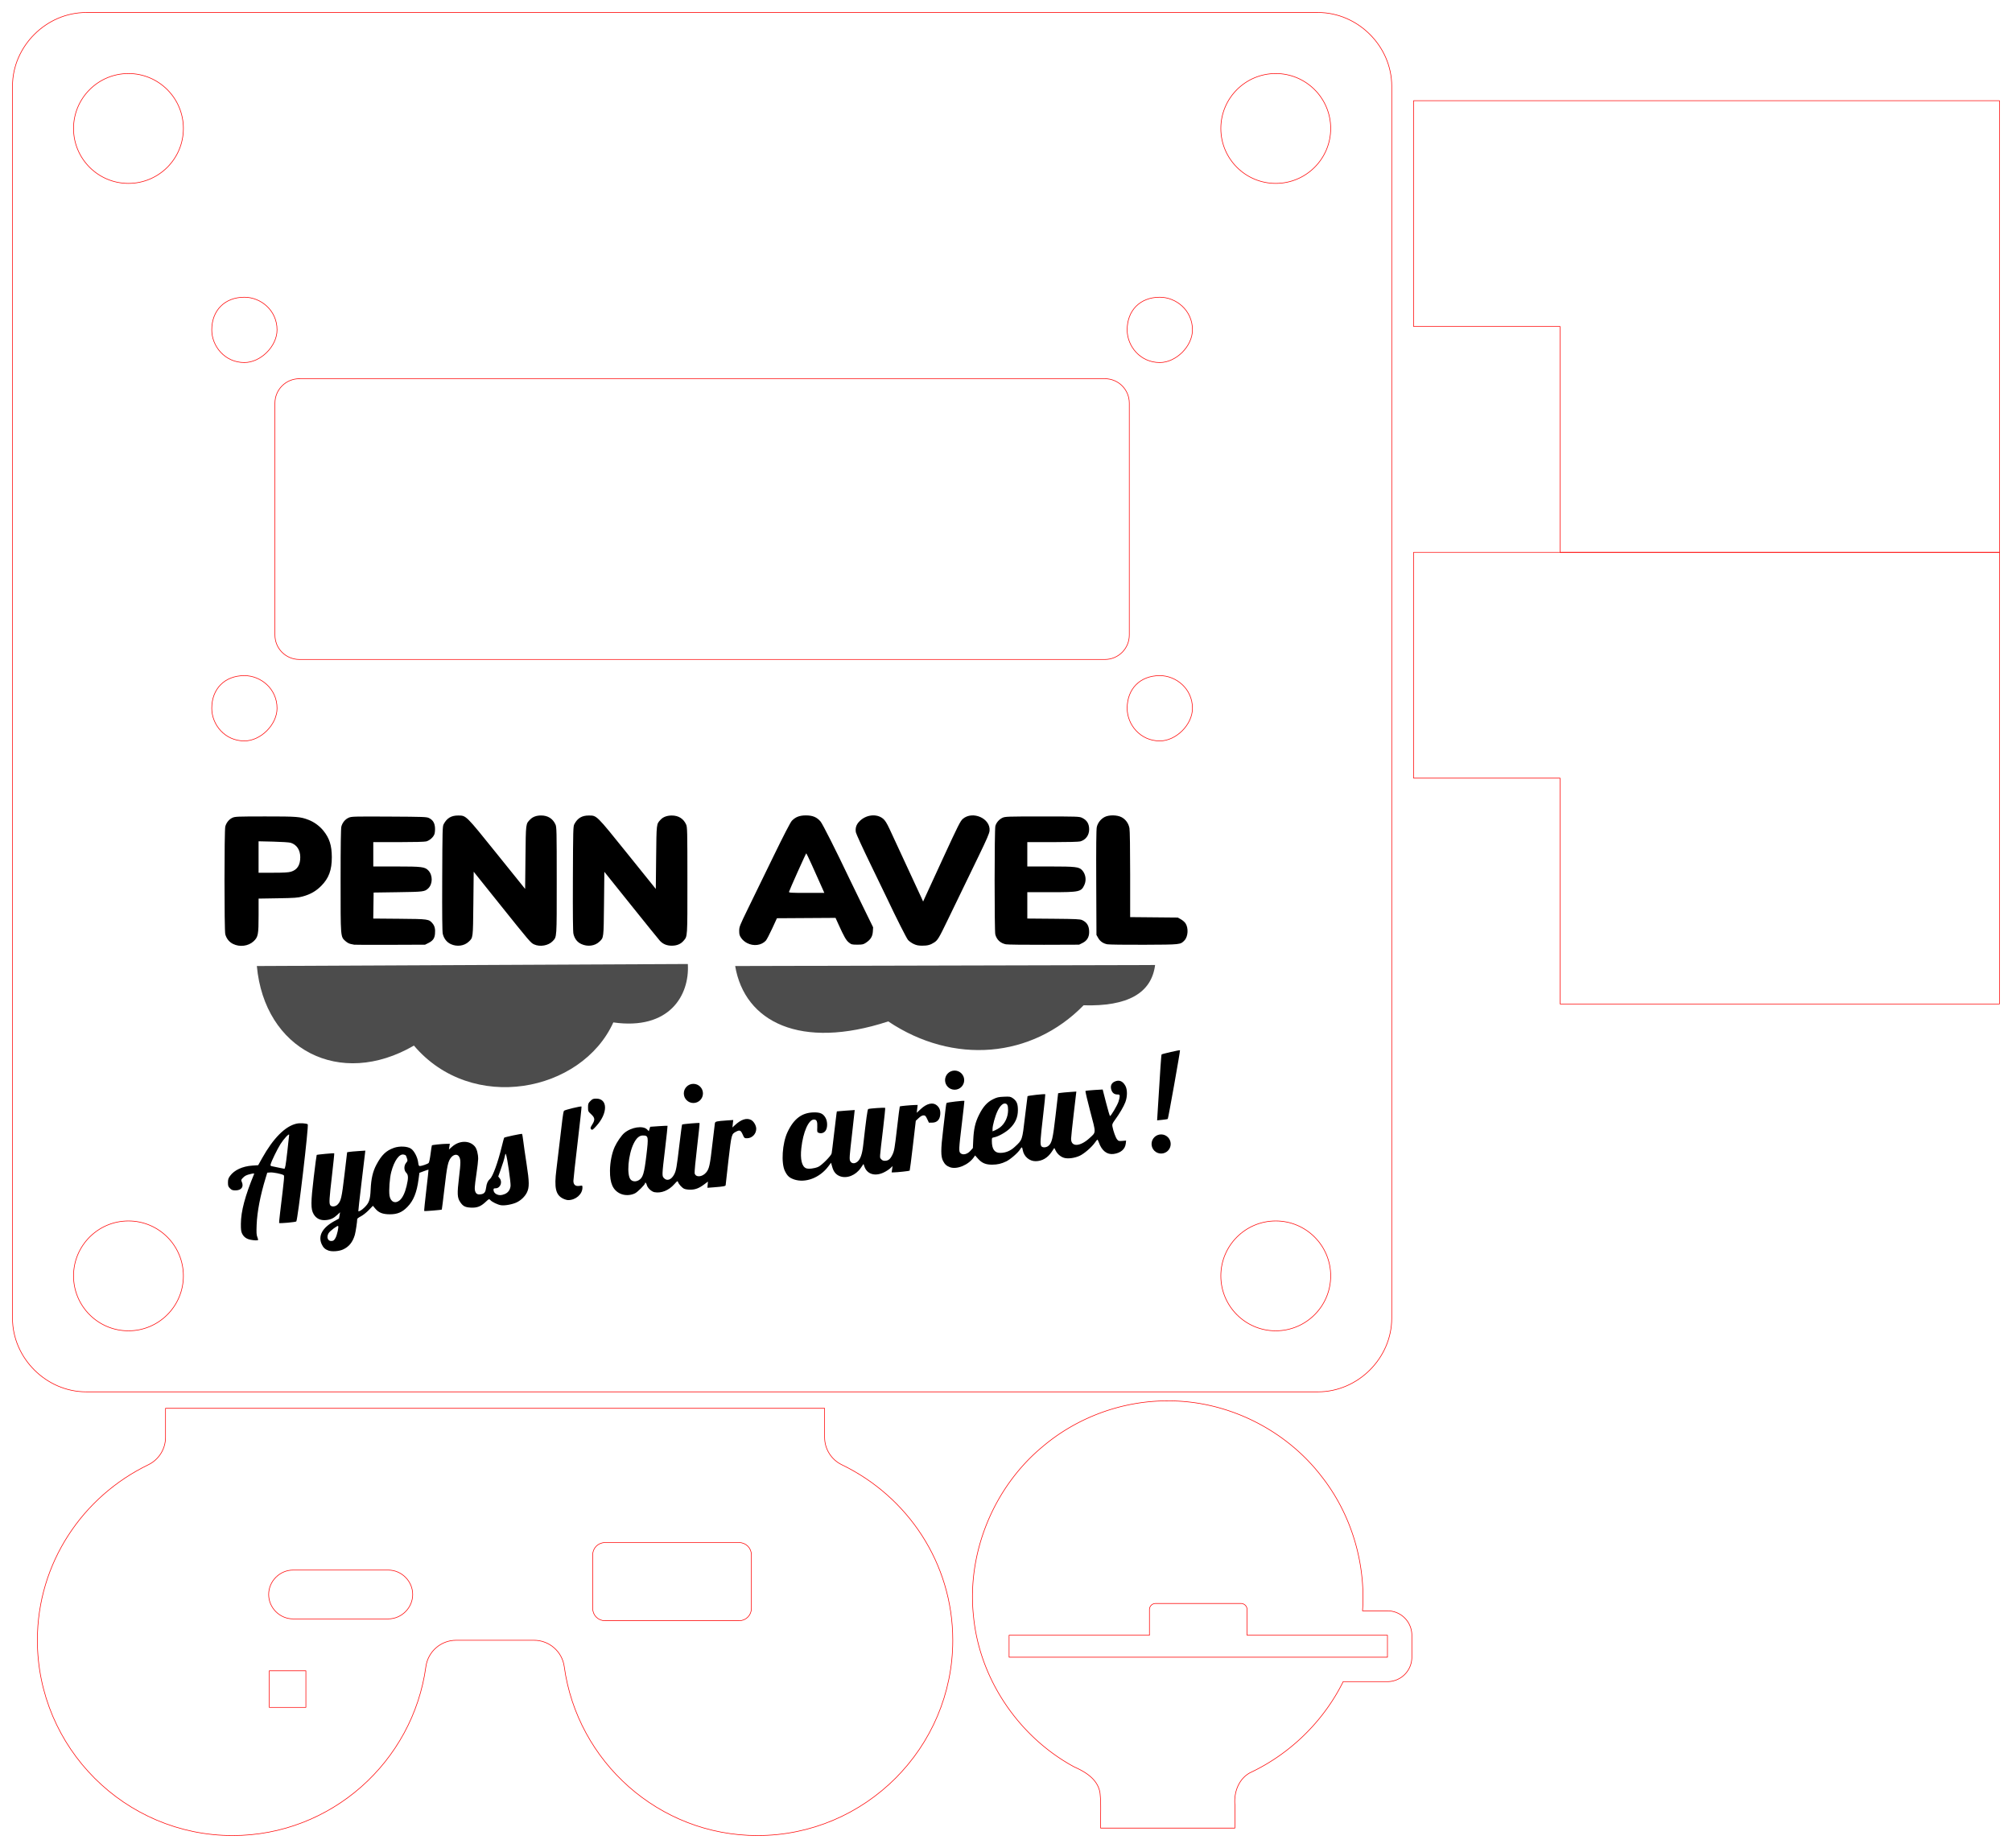 <?xml version="1.0" encoding="UTF-8" standalone="no"?>
<!-- Created with Inkscape (http://www.inkscape.org/) -->

<svg
   width="164.846mm"
   height="151.399mm"
   viewBox="0 0 164.846 151.399"
   version="1.1"
   id="svg131"
   inkscape:version="1.1.2 (b8e25be833, 2022-02-05)"
   sodipodi:docname="penn avel 1 decoupe plexi bleu.svg"
   xmlns:inkscape="http://www.inkscape.org/namespaces/inkscape"
   xmlns:sodipodi="http://sodipodi.sourceforge.net/DTD/sodipodi-0.dtd"
   xmlns="http://www.w3.org/2000/svg"
   xmlns:svg="http://www.w3.org/2000/svg">
  <sodipodi:namedview
     id="namedview133"
     pagecolor="#ffffff"
     bordercolor="#666666"
     borderopacity="1.0"
     inkscape:pageshadow="2"
     inkscape:pageopacity="0.0"
     inkscape:pagecheckerboard="0"
     inkscape:document-units="mm"
     showgrid="false"
     lock-margins="true"
     fit-margin-top="1"
     fit-margin-left="1"
     fit-margin-right="1"
     fit-margin-bottom="1"
     inkscape:zoom="0.763461"
     inkscape:cx="182.72053"
     inkscape:cy="320.90703"
     inkscape:window-width="1920"
     inkscape:window-height="1017"
     inkscape:window-x="-8"
     inkscape:window-y="-8"
     inkscape:window-maximized="1"
     inkscape:current-layer="layer1" />
  <defs
     id="defs128" />
  <g
     inkscape:label="Calque 1"
     inkscape:groupmode="layer"
     id="layer1"
     transform="translate(-18.006,-54.267)">
    <path
       style="display:inline;fill:none;fill-opacity:1;fill-rule:evenodd;stroke:#ff0000;stroke-width:0.05;stroke-linecap:round;stroke-linejoin:miter;stroke-miterlimit:4.075;stroke-dasharray:none;stroke-dashoffset:0;stroke-opacity:1;paint-order:stroke fill markers"
       d="m 25.069,55.292 c -3.27,0 -6.038,2.762 -6.038,6.025 v 100.95 c 0,3.264 2.767,6.025 6.038,6.025 H 125.994 c 3.27,0 6.038,-2.761 6.038,-6.025 V 61.317 c 0,-3.264 -2.767,-6.025 -6.038,-6.025 z m 3.462,5 c 2.485,1e-5 4.5,2.015 4.5,4.5 -1.1e-5,2.485 -2.015,4.5 -4.5,4.5 -2.485,-10e-6 -4.5,-2.015 -4.5,-4.5 5e-6,-2.485 2.015,-4.5 4.5,-4.5 z m 94,0 c 2.485,1e-5 4.5,2.015 4.5,4.5 0,2.485 -2.015,4.5 -4.5,4.5 -2.485,-10e-6 -4.5,-2.015 -4.5,-4.5 1e-5,-2.485 2.015,-4.5 4.5,-4.5 z M 38.031,78.617 c 1.337,0 2.675,1.07 2.675,2.675 0,1.338 -1.338,2.675 -2.675,2.675 -1.605,0 -2.675,-1.337 -2.675,-2.675 0,-1.605 1.07,-2.675 2.675,-2.675 z m 75,0 c 1.337,0 2.675,1.07 2.675,2.675 0,1.338 -1.338,2.675 -2.675,2.675 -1.605,0 -2.675,-1.337 -2.675,-2.675 0,-1.605 1.07,-2.675 2.675,-2.675 z m -70.5,6.675 h 66 c 1.108,0 2,0.892 2,2 v 18.999 c 0,1.108 -0.892,2 -2,2 H 42.532 c -1.108,0 -2,-0.892 -2,-2 V 87.293 c 0,-1.108 0.892,-2 2,-2 z m -4.5,24.325 c 1.337,0 2.675,1.07 2.675,2.675 0,1.338 -1.338,2.675 -2.675,2.675 -1.605,0 -2.675,-1.337 -2.675,-2.675 0,-1.605 1.07,-2.675 2.675,-2.675 z m 75,0 c 1.337,0 2.675,1.07 2.675,2.675 0,1.338 -1.338,2.675 -2.675,2.675 -1.605,0 -2.675,-1.337 -2.675,-2.675 0,-1.605 1.07,-2.675 2.675,-2.675 z m -84.5,44.675 c 2.485,1e-5 4.5,2.015 4.5,4.5 -1.1e-5,2.485 -2.015,4.5 -4.5,4.5 -2.485,-1e-5 -4.5,-2.015 -4.5,-4.5 5e-6,-2.485 2.015,-4.5 4.5,-4.5 z m 94,0 c 2.485,1e-5 4.5,2.015 4.5,4.5 0,2.485 -2.015,4.5 -4.5,4.5 -2.485,-1e-5 -4.5,-2.015 -4.5,-4.5 1e-5,-2.485 2.015,-4.5 4.5,-4.5 z"
       id="path2744"
       inkscape:connector-curvature="0" />
    <path
       style="display:inline;fill:none;fill-opacity:1;fill-rule:nonzero;stroke:#ff0000;stroke-width:0.05;stroke-linecap:round;stroke-linejoin:round;stroke-miterlimit:4.075;stroke-dasharray:none;stroke-dashoffset:0;stroke-opacity:1"
       d="m 133.827,99.516 v 18.5 h 12 v 18.5 h 36 V 99.516 Z"
       id="path2257"
       inkscape:connector-curvature="0"
       sodipodi:nodetypes="ccccccc" />
    <path
       style="display:inline;fill:none;fill-opacity:1;fill-rule:nonzero;stroke:#ff0000;stroke-width:0.05;stroke-linecap:round;stroke-linejoin:round;stroke-miterlimit:4.075;stroke-dasharray:none;stroke-dashoffset:0;stroke-opacity:1"
       d="m 133.827,62.515 v 18.5 h 12 v 18.5 h 36 v -37 z"
       id="path1500"
       inkscape:connector-curvature="0"
       sodipodi:nodetypes="ccccccc" />
    <path
       style="display:inline;fill:#000000;stroke-width:0.05;stroke-miterlimit:4.075;stroke-dasharray:none"
       d="m 44.922,156.72 c -0.286,-0.107 -0.431,-0.242 -0.558,-0.519 -0.315,-0.685 0.049,-1.353 1.031,-1.894 0.204,-0.112 0.376,-0.207 0.383,-0.211 0.006,-0.003 0.029,-0.121 0.05,-0.261 l 0.038,-0.254 -0.221,0.207 c -0.301,0.283 -0.55,0.398 -0.937,0.433 -0.452,0.041 -0.793,-0.124 -1.005,-0.486 -0.242,-0.412 -0.239,-0.948 0.012,-3.058 0.116,-0.971 0.223,-1.778 0.238,-1.794 0.032,-0.033 1.403,-0.16 1.437,-0.133 0.013,0.01 -0.071,0.832 -0.186,1.827 -0.222,1.924 -0.242,2.236 -0.148,2.41 0.089,0.166 0.421,0.148 0.602,-0.033 0.285,-0.285 0.346,-0.545 0.572,-2.458 l 0.217,-1.833 0.172,-0.029 c 0.094,-0.016 0.429,-0.046 0.745,-0.067 l 0.573,-0.038 -0.025,0.22 c -0.014,0.121 -0.146,1.232 -0.295,2.469 -0.148,1.237 -0.262,2.258 -0.253,2.269 0.046,0.055 0.277,-0.081 0.494,-0.293 0.391,-0.381 0.478,-0.631 0.517,-1.492 0.039,-0.871 0.177,-1.466 0.467,-2.012 0.427,-0.805 0.796,-1.161 1.441,-1.388 0.46,-0.162 1.102,-0.13 1.397,0.068 0.261,0.176 0.537,0.705 0.586,1.125 0.028,0.238 0.056,0.298 0.139,0.298 0.149,0 0.636,-0.169 0.721,-0.251 0.04,-0.038 0.11,-0.373 0.156,-0.744 0.046,-0.371 0.096,-0.687 0.11,-0.702 0.036,-0.036 0.843,-0.119 1.191,-0.123 l 0.278,-0.003 -0.037,0.234 -0.037,0.234 0.266,-0.234 c 0.59,-0.519 1.426,-0.526 1.856,-0.016 0.163,0.194 0.273,0.606 0.273,1.023 -5.7e-5,0.147 -0.064,0.701 -0.142,1.232 -0.16,1.085 -0.17,1.276 -0.077,1.481 0.079,0.172 0.221,0.226 0.473,0.179 0.256,-0.048 0.351,-0.178 0.397,-0.54 0.044,-0.35 0.135,-0.553 0.32,-0.717 0.235,-0.209 0.64,-1.323 0.967,-2.663 0.092,-0.377 0.178,-0.696 0.191,-0.71 0.054,-0.054 1.433,-0.347 1.466,-0.311 0.02,0.021 0.067,0.295 0.104,0.608 0.037,0.313 0.158,1.146 0.267,1.851 0.231,1.489 0.235,1.929 0.02,2.354 -0.159,0.314 -0.457,0.605 -0.801,0.78 -0.335,0.171 -0.982,0.295 -1.299,0.25 -0.284,-0.041 -0.743,-0.261 -0.897,-0.431 -0.092,-0.101 -0.106,-0.096 -0.373,0.155 -0.407,0.381 -0.706,0.496 -1.218,0.47 -0.46,-0.023 -0.639,-0.115 -0.861,-0.441 -0.252,-0.37 -0.268,-0.683 -0.105,-2.038 0.149,-1.232 0.148,-1.47 -0.005,-1.712 -0.134,-0.211 -0.43,-0.175 -0.638,0.077 -0.258,0.314 -0.332,0.649 -0.549,2.524 -0.111,0.953 -0.209,1.74 -0.219,1.75 -0.033,0.033 -1.414,0.145 -1.442,0.117 -0.015,-0.015 0.062,-0.78 0.17,-1.699 0.109,-0.919 0.191,-1.679 0.183,-1.687 -0.008,-0.009 -0.179,0.046 -0.38,0.122 l -0.365,0.137 -0.071,0.532 c -0.145,1.082 -0.413,1.748 -0.908,2.255 -0.432,0.444 -0.828,0.611 -1.441,0.61 -0.587,-8.7e-4 -0.914,-0.128 -1.198,-0.467 l -0.192,-0.229 -0.344,0.356 c -0.189,0.196 -0.479,0.424 -0.643,0.507 -0.164,0.083 -0.299,0.183 -0.299,0.223 0,0.213 -0.13,1.073 -0.196,1.298 -0.177,0.602 -0.488,0.983 -0.981,1.201 -0.329,0.146 -0.898,0.185 -1.176,0.082 z m 0.575,-1.043 c 0.127,-0.232 0.277,-0.911 0.214,-0.973 -0.055,-0.055 -0.672,0.407 -0.78,0.585 -0.202,0.332 -0.066,0.676 0.255,0.645 0.143,-0.014 0.205,-0.065 0.31,-0.257 z m 5.25,-3.071 c 0.238,-0.201 0.435,-0.604 0.571,-1.174 0.156,-0.653 0.15,-0.913 -0.029,-1.091 -0.196,-0.196 -0.199,-0.584 -0.006,-0.814 0.127,-0.151 0.131,-0.177 0.062,-0.379 -0.089,-0.259 -0.078,-0.247 -0.257,-0.292 -0.361,-0.091 -0.783,0.494 -1.027,1.425 -0.131,0.499 -0.205,1.509 -0.142,1.932 0.077,0.511 0.466,0.696 0.827,0.392 z m 8.6,-0.512 c 0.282,-0.113 0.446,-0.333 0.49,-0.658 0.032,-0.238 -0.267,-2.323 -0.371,-2.582 -0.039,-0.098 -0.051,-0.086 -0.086,0.085 -0.055,0.269 -0.18,0.673 -0.383,1.239 l -0.169,0.47 0.118,0.15 c 0.25,0.318 0.046,0.818 -0.335,0.818 -0.143,0 -0.173,0.023 -0.172,0.128 0.002,0.163 0.113,0.309 0.288,0.379 0.202,0.081 0.364,0.073 0.621,-0.03 z m -20.829,3.733 c -0.317,-0.062 -0.542,-0.227 -0.674,-0.494 -0.085,-0.171 -0.105,-0.336 -0.102,-0.813 0.008,-1.03 0.34,-2.277 1.086,-4.082 0.021,-0.051 -0.046,-0.05 -0.276,0.004 -0.365,0.085 -0.488,0.148 -0.669,0.342 -0.12,0.128 -0.129,0.166 -0.071,0.293 0.189,0.415 -0.025,0.71 -0.515,0.71 -0.235,0 -0.309,-0.027 -0.448,-0.166 -0.143,-0.143 -0.166,-0.21 -0.166,-0.475 0,-0.254 0.031,-0.352 0.172,-0.547 0.345,-0.476 1.02,-0.788 1.821,-0.843 l 0.484,-0.033 0.322,-0.576 c 0.915,-1.636 1.892,-2.618 2.813,-2.826 0.278,-0.063 0.785,-0.036 0.924,0.05 0.101,0.062 -0.818,7.864 -0.938,7.961 -0.074,0.06 -1.364,0.176 -1.407,0.126 -0.01,-0.012 0.027,-0.393 0.081,-0.847 0.36,-2.985 0.364,-3.026 0.281,-3.077 -0.158,-0.098 -0.838,-0.233 -1.082,-0.216 l -0.25,0.018 -0.131,0.427 c -0.438,1.425 -0.698,2.776 -0.739,3.844 -0.025,0.641 -0.014,0.838 0.057,1.006 0.048,0.115 0.073,0.224 0.055,0.242 -0.044,0.044 -0.328,0.032 -0.628,-0.027 z m 3.022,-7.157 c 0.087,-0.744 0.157,-1.39 0.156,-1.435 -0.003,-0.139 -0.446,0.338 -0.715,0.767 -0.263,0.421 -0.736,1.392 -0.798,1.639 -0.034,0.134 -0.018,0.149 0.182,0.184 0.12,0.021 0.36,0.071 0.532,0.111 0.172,0.04 0.352,0.076 0.399,0.079 0.07,0.005 0.115,-0.24 0.243,-1.346 z m 22.59,3.787 c -0.596,-0.301 -0.727,-0.872 -0.54,-2.358 0.099,-0.787 0.392,-3.247 0.493,-4.138 0.038,-0.339 0.097,-0.65 0.13,-0.693 0.06,-0.076 1.39,-0.399 1.439,-0.35 0.014,0.014 -0.13,1.341 -0.321,2.949 -0.191,1.608 -0.346,3.02 -0.346,3.137 8.19e-4,0.321 0.168,0.463 0.49,0.415 0.25,-0.038 0.251,-0.037 0.251,0.139 0,0.545 -0.547,1.025 -1.17,1.026 -0.095,1.7e-4 -0.287,-0.057 -0.427,-0.128 z m 4.696,-0.402 c -0.606,-0.29 -0.854,-0.846 -0.844,-1.89 0.007,-0.69 0.156,-1.437 0.389,-1.946 0.184,-0.402 0.555,-0.939 0.783,-1.131 0.575,-0.486 1.542,-0.634 1.877,-0.286 l 0.131,0.136 0.058,-0.181 0.058,-0.181 0.701,-0.049 c 0.385,-0.027 0.709,-0.04 0.72,-0.029 0.011,0.011 -0.08,0.854 -0.201,1.872 -0.266,2.236 -0.266,2.239 -0.076,2.429 0.25,0.25 0.603,0.108 0.828,-0.335 0.155,-0.304 0.201,-0.565 0.417,-2.399 0.107,-0.903 0.207,-1.656 0.224,-1.672 0.041,-0.041 1.396,-0.157 1.431,-0.122 0.015,0.015 -0.077,0.915 -0.206,2 -0.129,1.084 -0.218,2.038 -0.197,2.119 0.089,0.353 0.626,0.312 0.944,-0.071 0.251,-0.303 0.313,-0.589 0.512,-2.348 0.097,-0.861 0.189,-1.621 0.203,-1.688 0.03,-0.142 0.137,-0.167 0.95,-0.223 l 0.553,-0.038 -0.034,0.306 -0.034,0.306 0.193,-0.179 c 0.508,-0.474 0.952,-0.623 1.323,-0.447 0.223,0.106 0.436,0.464 0.436,0.732 0,0.426 -0.342,0.777 -0.758,0.777 -0.208,2.1e-4 -0.222,-0.012 -0.355,-0.313 -0.151,-0.341 -0.243,-0.381 -0.527,-0.233 -0.39,0.203 -0.383,0.177 -0.634,2.323 -0.127,1.087 -0.231,2.013 -0.231,2.058 0,0.09 -0.178,0.123 -0.989,0.185 l -0.505,0.038 0.021,-0.255 0.021,-0.255 -0.286,0.216 c -0.434,0.328 -0.742,0.447 -1.155,0.449 -0.206,8.2e-4 -0.427,-0.034 -0.52,-0.082 -0.186,-0.096 -0.434,-0.374 -0.49,-0.548 -0.034,-0.108 -0.064,-0.091 -0.31,0.186 -0.454,0.509 -1.063,0.753 -1.62,0.649 -0.251,-0.047 -0.577,-0.357 -0.63,-0.599 -0.034,-0.153 -0.143,-0.251 -0.143,-0.129 0,0.106 -0.601,0.709 -0.816,0.818 -0.365,0.186 -0.857,0.198 -1.209,0.029 z m 1.518,-1.104 c 0.337,-0.199 0.443,-0.542 0.618,-2.01 0.188,-1.578 0.176,-1.649 -0.291,-1.651 -0.28,-8.6e-4 -0.519,0.206 -0.737,0.639 -0.464,0.919 -0.605,2.625 -0.247,2.984 0.161,0.162 0.422,0.176 0.657,0.037 z m 12.707,-0.067 c -0.375,-0.13 -0.542,-0.284 -0.737,-0.683 -0.322,-0.657 -0.215,-2.27 0.209,-3.178 0.52,-1.111 1.189,-1.612 2.173,-1.625 0.519,-0.007 0.753,0.103 0.947,0.444 0.166,0.293 0.175,0.775 0.019,1.031 -0.122,0.2 -0.357,0.282 -0.576,0.201 -0.131,-0.049 -0.137,-0.072 -0.12,-0.452 0.022,-0.482 -0.045,-0.64 -0.272,-0.64 -0.439,0 -0.89,1.022 -1.035,2.346 -0.1,0.912 0.044,1.512 0.394,1.648 0.198,0.077 0.673,0.022 0.989,-0.114 0.278,-0.12 1.051,-0.895 1.1,-1.103 0.017,-0.071 0.107,-0.796 0.2,-1.61 0.094,-0.814 0.184,-1.56 0.2,-1.657 l 0.03,-0.177 0.725,-0.06 c 0.399,-0.033 0.73,-0.056 0.736,-0.05 0.006,0.005 -0.094,0.908 -0.222,2.006 -0.206,1.774 -0.223,2.014 -0.153,2.163 0.111,0.232 0.37,0.255 0.609,0.054 0.233,-0.196 0.379,-0.614 0.458,-1.31 0.252,-2.231 0.353,-2.956 0.414,-2.994 0.079,-0.049 1.351,-0.137 1.391,-0.096 0.015,0.015 -0.064,0.793 -0.174,1.73 -0.301,2.546 -0.286,2.309 -0.158,2.467 0.075,0.093 0.17,0.138 0.292,0.138 0.293,0 0.455,-0.128 0.633,-0.499 0.151,-0.315 0.184,-0.504 0.373,-2.139 0.114,-0.986 0.218,-1.804 0.231,-1.817 0.028,-0.028 0.909,-0.109 1.243,-0.116 l 0.221,-0.004 -0.038,0.321 -0.038,0.321 0.333,-0.309 c 0.493,-0.457 0.991,-0.573 1.309,-0.305 0.23,0.194 0.316,0.429 0.283,0.776 -0.04,0.411 -0.271,0.64 -0.653,0.645 l -0.273,0.003 -0.142,-0.299 c -0.121,-0.255 -0.166,-0.299 -0.301,-0.299 -0.106,-1e-4 -0.238,0.073 -0.396,0.221 l -0.237,0.221 -0.237,2.03 c -0.13,1.116 -0.249,2.042 -0.264,2.056 -0.032,0.032 -1.018,0.139 -1.289,0.141 l -0.189,8.7e-4 0.038,-0.257 0.038,-0.257 -0.192,0.18 c -0.105,0.099 -0.345,0.253 -0.533,0.342 -0.718,0.341 -1.364,0.143 -1.581,-0.484 l -0.074,-0.214 -0.227,0.33 c -0.415,0.603 -1.141,0.891 -1.706,0.675 -0.326,-0.125 -0.521,-0.361 -0.635,-0.773 l -0.092,-0.331 -0.22,0.294 c -0.709,0.947 -1.888,1.393 -2.827,1.069 z m 12.783,-0.997 c -0.277,-0.103 -0.421,-0.234 -0.564,-0.514 -0.189,-0.371 -0.189,-0.925 0.003,-2.51 0.094,-0.783 0.189,-1.593 0.21,-1.8 0.021,-0.207 0.055,-0.403 0.075,-0.435 0.032,-0.051 1.425,-0.215 1.462,-0.172 0.007,0.009 -0.085,0.835 -0.205,1.838 -0.258,2.15 -0.265,2.308 -0.111,2.448 0.192,0.174 0.555,0.087 0.805,-0.192 l 0.206,-0.23 0.031,-0.671 c 0.041,-0.895 0.161,-1.421 0.466,-2.037 0.333,-0.675 0.672,-1.054 1.153,-1.291 0.323,-0.159 0.45,-0.188 0.895,-0.207 0.47,-0.02 0.537,-0.009 0.715,0.112 0.326,0.222 0.43,0.462 0.429,0.987 -0.002,0.589 -0.207,1.056 -0.658,1.498 -0.318,0.311 -0.937,0.663 -1.281,0.727 -0.188,0.035 -0.195,0.046 -0.195,0.29 0,0.676 0.216,0.987 0.684,0.987 0.447,0 0.835,-0.16 1.194,-0.493 0.627,-0.58 0.608,-0.526 0.83,-2.42 0.108,-0.919 0.204,-1.697 0.214,-1.728 0.016,-0.051 1.4,-0.205 1.455,-0.162 0.012,0.01 -0.071,0.832 -0.187,1.827 -0.222,1.919 -0.241,2.235 -0.147,2.411 0.079,0.147 0.393,0.146 0.58,-0.002 0.294,-0.231 0.374,-0.565 0.597,-2.5 l 0.21,-1.819 0.202,-0.031 c 0.111,-0.017 0.447,-0.048 0.746,-0.069 l 0.544,-0.038 -0.214,1.815 c -0.118,0.998 -0.215,1.921 -0.216,2.051 -0.008,0.694 0.741,0.661 1.527,-0.067 0.53,-0.491 0.528,-0.34 0.039,-2.188 -0.236,-0.891 -0.41,-1.638 -0.386,-1.66 0.023,-0.022 0.35,-0.057 0.725,-0.079 l 0.683,-0.04 0.279,1.087 c 0.153,0.598 0.299,1.087 0.323,1.087 0.075,0 0.584,-0.858 0.689,-1.163 0.055,-0.159 0.101,-0.359 0.102,-0.446 0.002,-0.139 -0.019,-0.157 -0.185,-0.157 -0.256,0 -0.424,-0.133 -0.503,-0.398 -0.088,-0.295 0.007,-0.53 0.262,-0.652 0.366,-0.174 0.668,-0.061 0.89,0.333 0.174,0.309 0.174,0.891 0,1.347 -0.138,0.361 -0.48,0.947 -0.846,1.448 -0.214,0.293 -0.244,0.369 -0.214,0.533 0.07,0.381 0.258,0.907 0.378,1.06 0.113,0.144 0.148,0.154 0.434,0.131 l 0.31,-0.026 -0.027,0.242 c -0.052,0.464 -0.417,0.777 -0.994,0.854 -0.546,0.072 -0.975,-0.265 -1.217,-0.957 -0.041,-0.117 -0.092,-0.214 -0.112,-0.214 -0.021,0 -0.109,0.103 -0.197,0.23 -0.263,0.38 -0.877,0.913 -1.253,1.089 -0.417,0.195 -0.988,0.267 -1.3,0.164 -0.28,-0.092 -0.528,-0.309 -0.667,-0.582 l -0.114,-0.223 -0.222,0.33 c -0.331,0.49 -0.779,0.75 -1.306,0.755 -0.515,0.005 -0.969,-0.387 -1.058,-0.914 -0.045,-0.266 -0.085,-0.277 -0.213,-0.06 -0.159,0.27 -0.794,0.823 -1.133,0.988 -0.399,0.194 -0.722,0.269 -1.163,0.271 -0.515,0.002 -0.831,-0.128 -1.137,-0.468 l -0.259,-0.289 -0.093,0.137 c -0.433,0.637 -1.394,1.041 -1.97,0.827 z m 4.097,-3.254 c 0.405,-0.309 0.663,-0.849 0.668,-1.401 0.004,-0.416 -0.068,-0.562 -0.275,-0.562 -0.188,0 -0.413,0.24 -0.601,0.641 -0.189,0.404 -0.397,1.162 -0.397,1.448 v 0.191 l 0.21,-0.088 c 0.116,-0.048 0.293,-0.151 0.395,-0.228 z m -33.515,0.121 c -0.052,-0.063 -0.029,-0.138 0.107,-0.353 0.248,-0.391 0.231,-0.563 -0.083,-0.852 -0.247,-0.227 -0.256,-0.247 -0.256,-0.563 0,-0.297 0.018,-0.346 0.194,-0.522 0.169,-0.169 0.23,-0.194 0.48,-0.194 0.959,0 0.959,1.201 1.67e-4,2.249 -0.309,0.338 -0.34,0.355 -0.441,0.233 z m 46.434,-1.352 c 0.226,-3.7 0.296,-4.72 0.329,-4.752 0.048,-0.048 1.476,-0.374 1.506,-0.344 0.03,0.03 -0.958,5.579 -1.002,5.625 -0.019,0.02 -0.223,0.055 -0.454,0.077 l -0.419,0.041 z m -75.748,-13.803 c -0.32,-0.159 -0.542,-0.436 -0.639,-0.795 -0.086,-0.319 -0.085,-8.512 8.19e-4,-8.827 0.087,-0.319 0.31,-0.592 0.585,-0.717 0.217,-0.099 0.415,-0.107 2.694,-0.108 2.606,-8.6e-4 2.863,0.019 3.549,0.283 0.45,0.173 0.899,0.501 1.208,0.883 0.499,0.617 0.688,1.208 0.692,2.165 0.004,1.059 -0.244,1.733 -0.869,2.36 -0.433,0.435 -0.889,0.694 -1.525,0.867 -0.389,0.106 -0.644,0.124 -2.025,0.147 l -1.58,0.026 v 1.35 c 0,1.609 -0.038,1.804 -0.421,2.157 -0.422,0.389 -1.129,0.478 -1.668,0.209 z m 4.743,-5.919 c 0.513,-0.152 0.764,-0.545 0.762,-1.192 -0.002,-0.59 -0.291,-1.024 -0.784,-1.178 -0.118,-0.037 -0.75,-0.078 -1.422,-0.094 l -1.21,-0.028 v 1.288 1.288 h 1.186 c 0.878,0 1.259,-0.022 1.468,-0.084 z m 13.092,5.929 c -0.328,-0.153 -0.559,-0.447 -0.654,-0.834 -0.044,-0.178 -0.058,-1.552 -0.046,-4.527 0.016,-4.042 0.022,-4.282 0.123,-4.47 0.262,-0.49 0.623,-0.705 1.182,-0.702 0.663,0.003 0.6,-0.058 3.178,3.144 l 2.31,2.869 0.028,-2.584 c 0.031,-2.843 0.018,-2.735 0.397,-3.115 0.211,-0.211 0.507,-0.317 0.884,-0.317 0.548,0 0.956,0.254 1.175,0.733 0.098,0.214 0.104,0.488 0.105,4.6 0.001,4.779 0.014,4.594 -0.329,4.96 -0.344,0.367 -1.037,0.491 -1.521,0.271 -0.283,-0.129 -0.327,-0.18 -2.879,-3.366 l -2.074,-2.59 -0.028,2.618 c -0.031,2.865 -0.02,2.772 -0.379,3.114 -0.37,0.351 -0.968,0.431 -1.472,0.197 z m 10.695,-0.005 c -0.335,-0.156 -0.545,-0.426 -0.643,-0.829 -0.043,-0.178 -0.057,-1.566 -0.046,-4.527 0.016,-4.043 0.022,-4.282 0.123,-4.47 0.26,-0.488 0.623,-0.705 1.175,-0.702 0.67,0.003 0.588,-0.078 3.172,3.13 l 2.323,2.885 0.028,-2.585 c 0.031,-2.812 0.019,-2.715 0.364,-3.086 0.209,-0.226 0.52,-0.342 0.917,-0.344 0.544,-0.002 0.956,0.254 1.174,0.731 0.098,0.215 0.105,0.481 0.106,4.6 0.001,4.739 0.014,4.542 -0.315,4.932 -0.225,0.267 -0.55,0.402 -0.965,0.402 -0.407,0 -0.723,-0.131 -0.974,-0.403 -0.097,-0.106 -1.161,-1.42 -2.363,-2.921 l -2.187,-2.729 -0.028,2.615 c -0.031,2.861 -0.02,2.769 -0.379,3.11 -0.373,0.354 -0.968,0.431 -1.482,0.192 z m 27.219,-0.009 c -0.163,-0.079 -0.366,-0.225 -0.451,-0.325 -0.129,-0.153 -0.983,-1.844 -1.702,-3.371 -0.103,-0.219 -0.716,-1.487 -1.362,-2.816 -0.646,-1.33 -1.19,-2.514 -1.208,-2.631 -0.054,-0.336 0.024,-0.604 0.25,-0.853 0.534,-0.591 1.436,-0.71 1.979,-0.262 0.162,0.134 0.299,0.349 0.529,0.837 0.348,0.738 2.328,5.012 2.586,5.581 l 0.167,0.369 0.101,-0.226 c 0.056,-0.125 0.737,-1.605 1.513,-3.289 1.261,-2.736 1.436,-3.083 1.639,-3.258 0.804,-0.688 2.277,-0.038 2.191,0.967 -0.019,0.222 -0.216,0.679 -0.894,2.079 -1.243,2.562 -1.832,3.78 -2.537,5.239 -0.717,1.485 -0.817,1.651 -1.099,1.836 -0.314,0.206 -0.554,0.271 -1,0.268 -0.313,-0.002 -0.472,-0.035 -0.701,-0.146 z m -45.829,0.064 c -0.031,-0.012 -0.155,-0.037 -0.274,-0.057 -0.133,-0.022 -0.304,-0.115 -0.441,-0.239 -0.405,-0.366 -0.396,-0.252 -0.395,-4.969 2.39e-4,-2.852 0.02,-4.262 0.063,-4.417 0.088,-0.324 0.313,-0.594 0.597,-0.72 0.233,-0.103 0.4,-0.108 3.309,-0.093 2.862,0.015 3.078,0.023 3.278,0.122 0.309,0.154 0.458,0.393 0.486,0.78 0.013,0.179 -0.007,0.416 -0.043,0.528 -0.083,0.252 -0.386,0.524 -0.67,0.603 -0.132,0.037 -1.015,0.06 -2.279,0.06 l -2.064,2.2e-4 v 0.997 0.997 h 1.897 c 2.086,0 2.333,0.031 2.614,0.326 0.376,0.394 0.366,1.124 -0.02,1.478 -0.285,0.262 -0.376,0.273 -2.47,0.303 l -1.993,0.029 -0.015,1.065 -0.015,1.065 2.151,0.018 c 2.372,0.02 2.408,0.025 2.711,0.386 0.173,0.206 0.233,0.469 0.195,0.862 -0.035,0.361 -0.174,0.553 -0.53,0.733 l -0.282,0.142 -2.876,0.011 c -1.582,0.006 -2.901,0.002 -2.933,-0.01 z m 32.196,-0.132 c -0.19,-0.099 -0.369,-0.251 -0.476,-0.404 -0.146,-0.208 -0.172,-0.297 -0.172,-0.595 0,-0.334 0.036,-0.424 0.722,-1.832 0.397,-0.814 1.327,-2.723 2.067,-4.242 0.868,-1.783 1.409,-2.828 1.525,-2.948 0.304,-0.314 0.632,-0.439 1.153,-0.439 0.552,0 0.895,0.143 1.199,0.502 0.167,0.196 1.292,2.427 2.361,4.678 0.119,0.251 0.605,1.25 1.08,2.221 l 0.864,1.765 -0.021,0.349 c -0.024,0.404 -0.186,0.665 -0.572,0.92 -0.206,0.136 -0.288,0.154 -0.702,0.154 -0.437,0 -0.483,-0.012 -0.688,-0.174 -0.226,-0.18 -0.392,-0.469 -0.843,-1.464 l -0.252,-0.556 -2.401,0.015 -2.401,0.015 -0.391,0.849 c -0.215,0.467 -0.449,0.911 -0.52,0.988 -0.365,0.392 -1.002,0.473 -1.531,0.197 z m 6.183,-4.439 c -0.575,-1.312 -1.31,-2.918 -1.335,-2.917 -0.033,0.002 -1.386,3.02 -1.415,3.157 -0.016,0.077 0.158,0.087 1.437,0.087 h 1.456 z m 15.021,4.54 c -0.449,-0.092 -0.744,-0.363 -0.869,-0.801 -0.077,-0.27 -0.074,-8.611 0.004,-8.891 0.079,-0.283 0.312,-0.55 0.593,-0.678 0.214,-0.097 0.442,-0.105 3.248,-0.105 2.814,0 3.034,0.007 3.246,0.105 0.41,0.189 0.598,0.488 0.598,0.951 0,0.484 -0.28,0.864 -0.728,0.989 -0.128,0.035 -1.032,0.059 -2.276,0.059 l -2.064,2.1e-4 v 0.997 0.997 h 1.897 c 2.047,0 2.339,0.034 2.588,0.299 0.296,0.315 0.374,0.812 0.191,1.21 -0.261,0.569 -0.395,0.598 -2.747,0.598 h -1.929 v 1.079 1.079 l 2.15,0.018 c 1.85,0.016 2.177,0.031 2.349,0.112 0.398,0.187 0.57,0.483 0.569,0.976 -8.7e-4,0.42 -0.178,0.712 -0.54,0.893 l -0.285,0.142 -2.876,0.01 c -1.582,0.005 -2.985,-0.013 -3.118,-0.04 z m 8.311,-4.2e-4 c -0.349,-0.071 -0.591,-0.239 -0.753,-0.522 l -0.14,-0.245 -0.018,-4.271 c -0.012,-2.936 0.002,-4.361 0.044,-4.559 0.075,-0.347 0.323,-0.666 0.648,-0.834 0.351,-0.181 1.012,-0.173 1.376,0.015 0.339,0.176 0.579,0.506 0.653,0.901 0.035,0.186 0.058,1.678 0.058,3.797 v 3.49 l 1.95,0.018 1.95,0.018 0.254,0.142 c 0.14,0.078 0.31,0.225 0.378,0.326 0.257,0.382 0.217,1.089 -0.08,1.401 -0.335,0.353 -0.286,0.347 -3.314,0.36 -1.519,0.006 -2.872,-0.011 -3.008,-0.039 z"
       id="path2110" />
    <path
       style="display:inline;fill:#000000;fill-opacity:0.7;stroke:none;stroke-width:0.05;stroke-linecap:butt;stroke-linejoin:miter;stroke-miterlimit:4.075;stroke-dasharray:none;stroke-opacity:1"
       d="m 39.05,133.407 35.312,-0.165 c 0.155,2.585 -1.536,5.439 -6.105,4.785 -2.596,5.725 -11.595,7.496 -16.336,1.898 -6.084,3.533 -12.243,0.317 -12.871,-6.518 z"
       id="path2163"
       sodipodi:nodetypes="ccccc" />
    <path
       style="display:inline;fill:#000000;fill-opacity:0.7;stroke:none;stroke-width:0.05;stroke-linecap:butt;stroke-linejoin:miter;stroke-miterlimit:4.075;stroke-dasharray:none;stroke-opacity:1"
       d="m 78.24,133.407 34.405,-0.083 c -0.295,2.316 -2.263,3.405 -5.858,3.3 -4.235,4.338 -10.67,4.895 -16.006,1.32 -7.173,2.355 -11.765,0.056 -12.541,-4.538 z"
       id="path2563"
       sodipodi:nodetypes="ccccc" />
    <circle
       style="display:inline;fill:#000000;fill-opacity:1;fill-rule:evenodd;stroke:none;stroke-width:0.05;stroke-miterlimit:4.075;stroke-dasharray:none"
       id="path2872"
       cx="74.816"
       cy="143.844"
       r="0.784" />
    <circle
       style="display:inline;fill:#000000;fill-opacity:1;fill-rule:evenodd;stroke:none;stroke-width:0.05;stroke-miterlimit:4.075;stroke-dasharray:none"
       id="path2872-7"
       cx="96.22"
       cy="142.756"
       r="0.784" />
    <circle
       style="display:inline;fill:#000000;fill-opacity:1;fill-rule:evenodd;stroke:none;stroke-width:0.05;stroke-miterlimit:4.075;stroke-dasharray:none"
       id="path2872-5"
       cx="113.139"
       cy="147.986"
       r="0.784" />
    <path
       style="color:#000000;font-style:normal;font-variant:normal;font-weight:normal;font-stretch:normal;font-size:medium;line-height:normal;font-family:sans-serif;font-variant-ligatures:normal;font-variant-position:normal;font-variant-caps:normal;font-variant-numeric:normal;font-variant-alternates:normal;font-feature-settings:normal;text-indent:0;text-align:start;text-decoration:none;text-decoration-line:none;text-decoration-style:solid;text-decoration-color:#000000;letter-spacing:normal;word-spacing:normal;text-transform:none;writing-mode:lr-tb;direction:ltr;text-orientation:mixed;dominant-baseline:auto;baseline-shift:baseline;text-anchor:start;white-space:normal;shape-padding:0;clip-rule:nonzero;display:inline;overflow:visible;visibility:visible;isolation:auto;mix-blend-mode:normal;color-interpolation:sRGB;color-interpolation-filters:linearRGB;solid-color:#000000;solid-opacity:1;fill:none;fill-opacity:1;fill-rule:evenodd;stroke:#ff0000;stroke-width:0.05;stroke-linecap:round;stroke-linejoin:round;stroke-miterlimit:4.075;stroke-dasharray:none;stroke-dashoffset:0;stroke-opacity:1;color-rendering:auto;image-rendering:auto;shape-rendering:auto;text-rendering:auto;enable-background:accumulate"
       d="m 113.683,169.031 c -3.721,-0.009 -7.413,1.341 -10.251,3.747 -4.009,3.323 -6.214,8.685 -5.668,13.865 0.48,5.162 3.712,9.925 8.263,12.379 0.927,0.411 1.918,1.014 2.1,2.106 0.112,0.961 0.033,1.935 0.056,2.903 h 11 v -1.898 c -0.092,-1.026 0.304,-2.135 1.254,-2.643 3.28,-1.541 6.013,-4.214 7.618,-7.458 h 3.626 a 2,2 0 0 0 2,-2 v -1.8 a 2,2 0 0 0 -2,-2 h -2.042 c 0.276,-3.899 -0.916,-7.9 -3.334,-10.984 -2.956,-3.867 -7.75,-6.247 -12.622,-6.215 z m -1.001,16.599 h 7 c 0.277,0 0.5,0.223 0.5,0.5 v 0.5 1.1 0.5 h 11.5 v 1.8 h -31 v -1.8 h 11.5 v -0.5 -1.1 -0.5 c 0,-0.277 0.223,-0.5 0.5,-0.5 z"
       id="path1045-2"
       inkscape:connector-curvature="0" />
    <path
       style="color:#000000;font-style:normal;font-variant:normal;font-weight:normal;font-stretch:normal;font-size:medium;line-height:normal;font-family:sans-serif;font-variant-ligatures:normal;font-variant-position:normal;font-variant-caps:normal;font-variant-numeric:normal;font-variant-alternates:normal;font-feature-settings:normal;text-indent:0;text-align:start;text-decoration:none;text-decoration-line:none;text-decoration-style:solid;text-decoration-color:#000000;letter-spacing:normal;word-spacing:normal;text-transform:none;writing-mode:lr-tb;direction:ltr;text-orientation:mixed;dominant-baseline:auto;baseline-shift:baseline;text-anchor:start;white-space:normal;shape-padding:0;clip-rule:nonzero;display:inline;overflow:visible;visibility:visible;isolation:auto;mix-blend-mode:normal;color-interpolation:sRGB;color-interpolation-filters:linearRGB;solid-color:#000000;solid-opacity:1;fill:none;fill-opacity:1;fill-rule:evenodd;stroke:#ff0000;stroke-width:0.05;stroke-linecap:round;stroke-linejoin:round;stroke-miterlimit:4.075;stroke-dasharray:none;stroke-dashoffset:0;stroke-opacity:1;color-rendering:auto;image-rendering:auto;shape-rendering:auto;text-rendering:auto;enable-background:accumulate"
       d="m 80.068,204.641 c 8.817,0 16,-7.183 16,-16 0,-6.335 -3.718,-11.78 -9.088,-14.375 -0.863,-0.417 -1.412,-1.291 -1.412,-2.25 v -2.375 h -54 v 2.375 c -5.3e-4,0.959 -0.549,1.833 -1.412,2.25 -5.369,2.594 -9.088,8.04 -9.088,14.375 5.3e-4,8.817 7.183,16 16,16 8.08,0 14.767,-6.056 15.832,-13.838 0.17,-1.238 1.228,-2.161 2.478,-2.16 h 6.38 c 1.249,2.4e-4 2.307,0.922 2.477,2.16 1.065,7.781 7.752,13.838 15.832,13.838 z m -37,-10.499 h -3 v -3 h 3 z m 35.5,-7.101 h -11 c -0.552,-1.1e-4 -1,-0.448 -1,-1 v -4.4 c 9e-5,-0.552 0.448,-1 1,-1 h 11 c 0.552,8e-5 1,0.448 1,1 v 4.4 c -8e-5,0.552 -0.448,1 -1,1 z m -28.75,-0.149 h -7.8 c -1.091,0 -2,-0.909 -2,-2 0,-1.091 0.909,-2 2,-2 h 7.8 c 1.091,0 2,0.909 2,2 0,1.091 -0.909,2 -2,2 z"
       id="path1016"
       inkscape:connector-curvature="0" />
  </g>
</svg>
